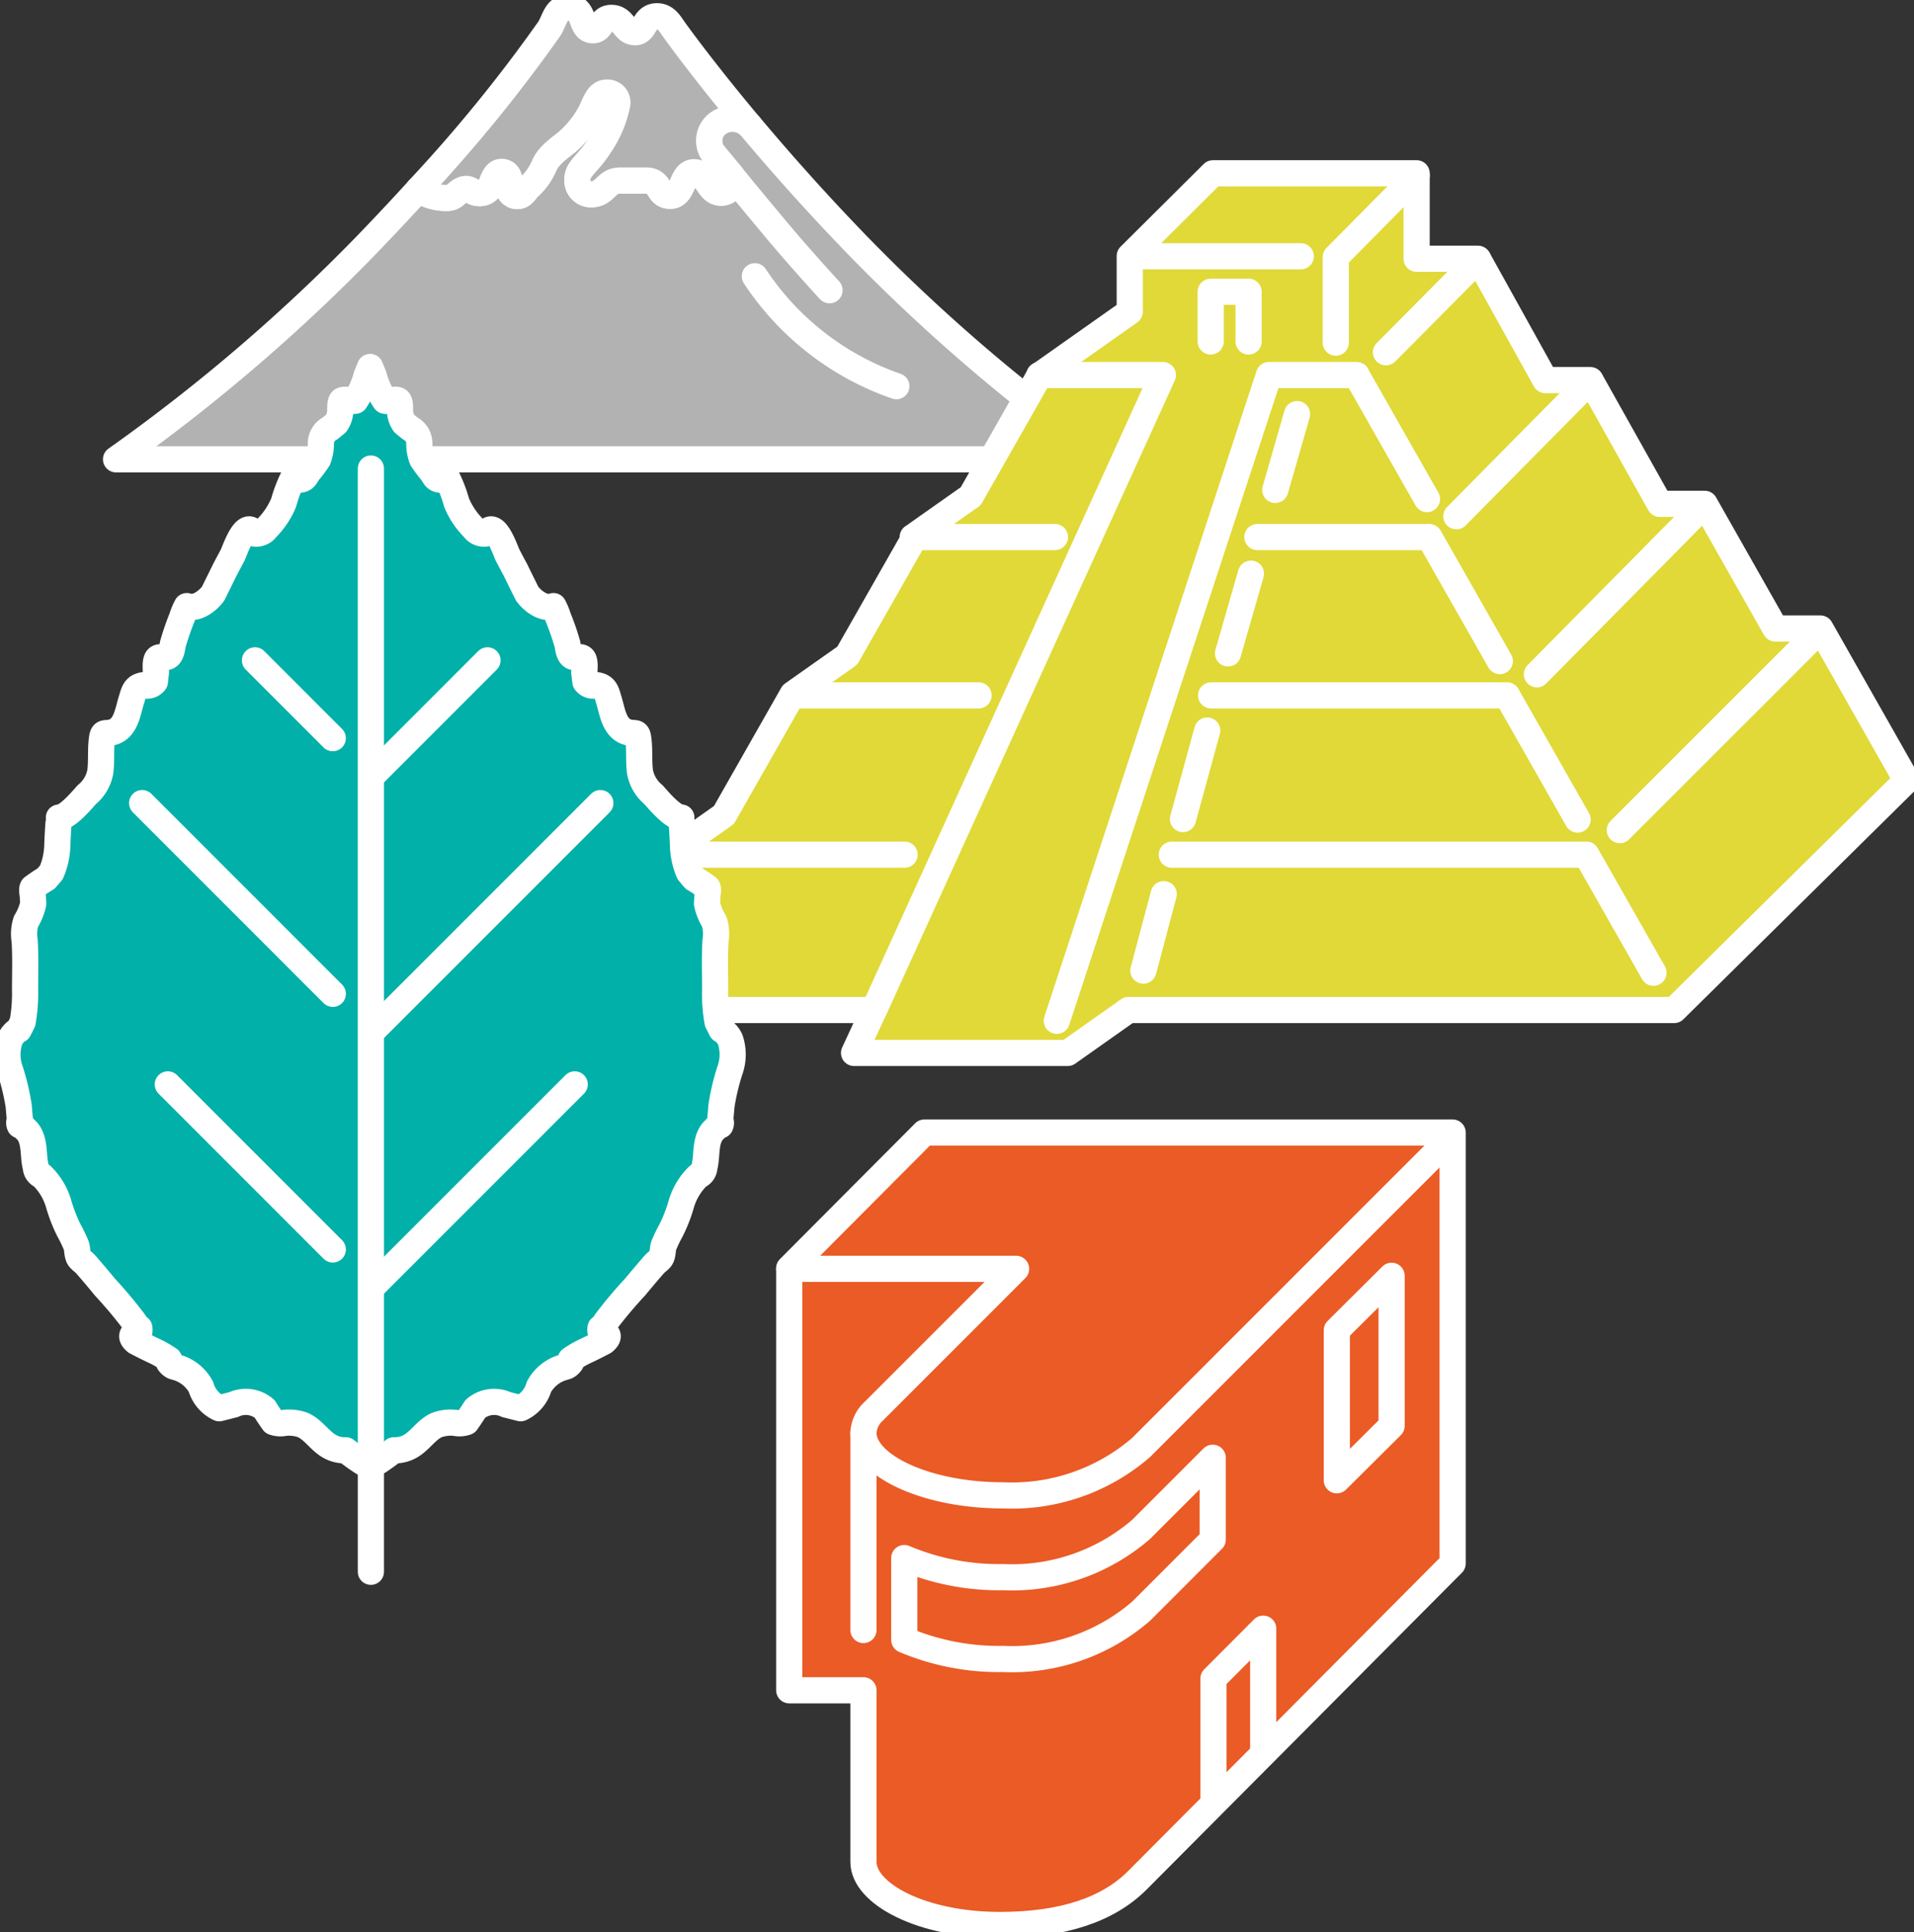 <svg id="Gruppe_786" data-name="Gruppe 786" xmlns="http://www.w3.org/2000/svg" xmlns:xlink="http://www.w3.org/1999/xlink" width="73.131" height="73.817" viewBox="0 0 73.131 73.817">
  <rect x="0" y="0" width="73.131" height="73.817" fill="#333333" stroke="none"/>
  <defs>
    <clipPath id="clip-path">
      <rect id="Rechteck_320" data-name="Rechteck 320" width="73.131" height="73.817" fill="none"/>
    </clipPath>
  </defs>
  <g id="Gruppe_785" data-name="Gruppe 785" clip-path="url(#clip-path)">
    <path id="Pfad_839" data-name="Pfad 839" d="M17.418,12.122Q18.5,11,19.425,9.983a1.91,1.91,0,0,0,1.1.319c.278,0,.342-.192.556-.3.3-.149.379.114.647.114a.443.443,0,0,0,.459-.274c.121-.318.21-.536.419-.536.229,0,.344.217.275.491a.337.337,0,0,0,.313.434c.208,0,.278-.148.415-.307a2.419,2.419,0,0,0,.614-.835c.177-.451.706-.761.947-.982a4,4,0,0,0,.82-1.04c.167-.306.276-.788.624-.788a.38.38,0,0,1,.415.422,4.252,4.252,0,0,1-.681,1.612c-.429.676-.843.868-.843,1.268a.52.52,0,0,0,.508.583c.578,0,.553-.524,1.12-.524h.994c.588,0,.416.582.924.582s.415-.9.911-.9c.335,0,.509.444.671.606a.449.449,0,0,0,.635.079.424.424,0,0,0,.08-.606l-.65-.784a.831.831,0,0,1,.122-1.124.949.949,0,0,1,1.26.05c1.113,1.326,2.507,2.905,4.13,4.581a68.631,68.631,0,0,0,9.549,8.165H7.87a68.625,68.625,0,0,0,9.548-8.165" transform="translate(-3.436 -2.743)" fill="#b2b2b2"/>
    <path id="Pfad_840" data-name="Pfad 840" d="M17.418,12.122Q18.5,11,19.425,9.983a1.91,1.91,0,0,0,1.1.319c.278,0,.342-.192.556-.3.3-.149.379.114.647.114a.443.443,0,0,0,.459-.274c.121-.318.21-.536.419-.536.229,0,.344.217.275.491a.337.337,0,0,0,.313.434c.208,0,.278-.148.415-.307a2.419,2.419,0,0,0,.614-.835c.177-.451.706-.761.947-.982a4,4,0,0,0,.82-1.04c.167-.306.276-.788.624-.788a.38.38,0,0,1,.415.422,4.252,4.252,0,0,1-.681,1.612c-.429.676-.843.868-.843,1.268a.52.52,0,0,0,.508.583c.578,0,.553-.524,1.12-.524h.994c.588,0,.416.582.924.582s.415-.9.911-.9c.335,0,.509.444.671.606a.449.449,0,0,0,.635.079.424.424,0,0,0,.08-.606l-.65-.784a.831.831,0,0,1,.122-1.124.949.949,0,0,1,1.26.05c1.113,1.326,2.507,2.905,4.13,4.581a68.631,68.631,0,0,0,9.549,8.165H7.87A68.625,68.625,0,0,0,17.418,12.122Z" transform="translate(-3.436 -2.743)" fill="none" stroke="#fff" stroke-linecap="round" stroke-linejoin="round" stroke-width="1"/>
    <path id="Pfad_841" data-name="Pfad 841" d="M39.773,4.967a.832.832,0,0,0-.122,1.125l.65.784a.423.423,0,0,1-.081.606.45.45,0,0,1-.636-.079c-.161-.161-.335-.606-.67-.606-.5,0-.391.9-.913.9s-.335-.582-.923-.582h-.994c-.567,0-.542.526-1.12.526a.521.521,0,0,1-.508-.583c0-.4.413-.591.843-1.268a4.25,4.25,0,0,0,.681-1.611.381.381,0,0,0-.416-.423c-.347,0-.456.482-.623.788a3.983,3.983,0,0,1-.82,1.04c-.241.221-.77.532-.948.982a2.406,2.406,0,0,1-.613.835c-.136.159-.207.308-.415.308a.338.338,0,0,1-.313-.434c.069-.274-.046-.491-.275-.491-.21,0-.3.218-.419.536a.443.443,0,0,1-.46.274c-.267,0-.347-.263-.647-.114-.215.105-.278.3-.556.3a1.915,1.915,0,0,1-1.1-.319,57.43,57.43,0,0,0,5-6.137C33.6.972,33.625.5,34.145.5c.624,0,.393.874.9.874.353,0,.276-.473.708-.473.478,0,.478.548.909.548.385,0,.324-.61.832-.61.277,0,.432.183.585.412.094.141,1.155,1.62,2.954,3.766a.949.949,0,0,0-1.261-.05" transform="translate(-12.392 -0.218)" fill="#a2a3a5"/>
    <path id="Pfad_842" data-name="Pfad 842" d="M39.773,4.967a.832.832,0,0,0-.122,1.125l.65.784a.423.423,0,0,1-.081.606.45.45,0,0,1-.636-.079c-.161-.161-.335-.606-.67-.606-.5,0-.391.9-.913.9s-.335-.582-.923-.582h-.994c-.567,0-.542.526-1.12.526a.521.521,0,0,1-.508-.583c0-.4.413-.591.843-1.268a4.25,4.25,0,0,0,.681-1.611.381.381,0,0,0-.416-.423c-.347,0-.456.482-.623.788a3.983,3.983,0,0,1-.82,1.04c-.241.221-.77.532-.948.982a2.406,2.406,0,0,1-.613.835c-.136.159-.207.308-.415.308a.338.338,0,0,1-.313-.434c.069-.274-.046-.491-.275-.491-.21,0-.3.218-.419.536a.443.443,0,0,1-.46.274c-.267,0-.347-.263-.647-.114-.215.105-.278.3-.556.3a1.915,1.915,0,0,1-1.1-.319,57.43,57.43,0,0,0,5-6.137C33.6.972,33.625.5,34.145.5c.624,0,.393.874.9.874.353,0,.276-.473.708-.473.478,0,.478.548.909.548.385,0,.324-.61.832-.61.277,0,.432.183.585.412.094.141,1.155,1.62,2.954,3.766A.949.949,0,0,0,39.773,4.967Z" transform="translate(-12.392 -0.218)" fill="#b2b2b2" stroke="#fff" stroke-linecap="round" stroke-linejoin="round" stroke-width="1"/>
    <path id="Pfad_843" data-name="Pfad 843" d="M51.2,18.733a10.649,10.649,0,0,0,5.406,4.2" transform="translate(-22.358 -8.18)" fill="none" stroke="#fff" stroke-linecap="round" stroke-linejoin="round" stroke-width="1"/>
    <path id="Pfad_844" data-name="Pfad 844" d="M49.438,11.695s.954,1.17,1.933,2.335c.887,1.056,1.911,2.164,1.911,2.164" transform="translate(-21.587 -5.107)" fill="none" stroke="#fff" stroke-linecap="round" stroke-linejoin="round" stroke-width="1"/>
    <path id="Pfad_845" data-name="Pfad 845" d="M86.74,29.141H85.018l-2.7-4.763H80.6L77.95,19.651H76.228l-2.574-4.635H71.311V11.751H63.528l-3.178,3.16v2.127L56.9,19.471l-2.627,4.617-2.088,1.471-2.629,4.619-2.086,1.47-2.626,4.617-2.089,1.472-3.4,5.977H50.575l-.759,1.64H57.98l2.322-1.64H81.151l8.882-8.77Z" transform="translate(-17.184 -5.131)" fill="#e0d937"/>
    <path id="Pfad_846" data-name="Pfad 846" d="M86.74,29.141H85.018l-2.7-4.763H80.6L77.95,19.651H76.228l-2.574-4.635H71.311V11.751H63.528l-3.178,3.16v2.127L56.9,19.471l-2.627,4.617-2.088,1.471-2.629,4.619-2.086,1.47-2.626,4.617-2.089,1.472-3.4,5.977H50.575l-.759,1.64H57.98l2.322-1.64H81.151l8.882-8.77Z" transform="translate(-17.184 -5.131)" fill="none" stroke="#fff" stroke-linecap="round" stroke-linejoin="round" stroke-width="1"/>
    <line id="Linie_1" data-name="Linie 1" x1="2.679" y1="4.71" transform="translate(51.844 14.356)" fill="none" stroke="#fff" stroke-linecap="round" stroke-linejoin="round" stroke-width="1"/>
    <line id="Linie_2" data-name="Linie 2" x1="2.693" y1="4.733" transform="translate(54.613 20.521)" fill="none" stroke="#fff" stroke-linecap="round" stroke-linejoin="round" stroke-width="1"/>
    <line id="Linie_3" data-name="Linie 3" x1="2.694" y1="4.736" transform="translate(57.585 26.573)" fill="none" stroke="#fff" stroke-linecap="round" stroke-linejoin="round" stroke-width="1"/>
    <line id="Linie_4" data-name="Linie 4" x1="2.567" y1="4.514" transform="translate(60.61 32.646)" fill="none" stroke="#fff" stroke-linecap="round" stroke-linejoin="round" stroke-width="1"/>
    <line id="Linie_5" data-name="Linie 5" y1="7.66" x2="7.663" transform="translate(61.891 24.052)" fill="none" stroke="#fff" stroke-linecap="round" stroke-linejoin="round" stroke-width="1"/>
    <line id="Linie_6" data-name="Linie 6" x2="15.792" transform="translate(44.773 32.649)" fill="none" stroke="#fff" stroke-linecap="round" stroke-linejoin="round" stroke-width="1"/>
    <line id="Linie_7" data-name="Linie 7" x2="8.93" transform="translate(25.634 32.649)" fill="none" stroke="#fff" stroke-linecap="round" stroke-linejoin="round" stroke-width="1"/>
    <path id="Pfad_847" data-name="Pfad 847" d="M83.134,25.432H79.784L71.678,50.1" transform="translate(-31.299 -11.105)" fill="none" stroke="#fff" stroke-linecap="round" stroke-linejoin="round" stroke-width="1"/>
    <line id="Linie_8" data-name="Linie 8" x1="3.524" y2="3.55" transform="translate(52.956 9.907)" fill="none" stroke="#fff" stroke-linecap="round" stroke-linejoin="round" stroke-width="1"/>
    <path id="Pfad_848" data-name="Pfad 848" d="M65.606,25.432h4.72L59.3,49.666" transform="translate(-25.894 -11.105)" fill="none" stroke="#fff" stroke-linecap="round" stroke-linejoin="round" stroke-width="1"/>
    <line id="Linie_9" data-name="Linie 9" y1="5.181" x2="5.124" transform="translate(55.645 14.54)" fill="none" stroke="#fff" stroke-linecap="round" stroke-linejoin="round" stroke-width="1"/>
    <line id="Linie_10" data-name="Linie 10" x2="6.544" transform="translate(48.043 20.516)" fill="none" stroke="#fff" stroke-linecap="round" stroke-linejoin="round" stroke-width="1"/>
    <line id="Linie_11" data-name="Linie 11" x2="5.435" transform="translate(34.873 20.516)" fill="none" stroke="#fff" stroke-linecap="round" stroke-linejoin="round" stroke-width="1"/>
    <line id="Linie_12" data-name="Linie 12" y1="6.478" x2="6.404" transform="translate(58.723 19.28)" fill="none" stroke="#fff" stroke-linecap="round" stroke-linejoin="round" stroke-width="1"/>
    <line id="Linie_13" data-name="Linie 13" x2="11.302" transform="translate(46.274 26.564)" fill="none" stroke="#fff" stroke-linecap="round" stroke-linejoin="round" stroke-width="1"/>
    <line id="Linie_14" data-name="Linie 14" x2="7.08" transform="translate(30.31 26.564)" fill="none" stroke="#fff" stroke-linecap="round" stroke-linejoin="round" stroke-width="1"/>
    <line id="Linie_15" data-name="Linie 15" x1="0.926" y2="3.383" transform="translate(45.2 27.907)" fill="none" stroke="#fff" stroke-linecap="round" stroke-linejoin="round" stroke-width="1"/>
    <line id="Linie_16" data-name="Linie 16" x1="0.777" y2="2.922" transform="translate(43.687 34.157)" fill="none" stroke="#fff" stroke-linecap="round" stroke-linejoin="round" stroke-width="1"/>
    <line id="Linie_17" data-name="Linie 17" x1="0.875" y2="3.045" transform="translate(46.921 21.914)" fill="none" stroke="#fff" stroke-linecap="round" stroke-linejoin="round" stroke-width="1"/>
    <line id="Linie_18" data-name="Linie 18" x1="0.833" y2="2.896" transform="translate(48.726 15.819)" fill="none" stroke="#fff" stroke-linecap="round" stroke-linejoin="round" stroke-width="1"/>
    <path id="Pfad_849" data-name="Pfad 849" d="M93.69,11.894,90.6,15.017v3.266" transform="translate(-39.562 -5.194)" fill="none" stroke="#fff" stroke-linecap="round" stroke-linejoin="round" stroke-width="1"/>
    <line id="Linie_19" data-name="Linie 19" x2="6.52" transform="translate(43.182 9.79)" fill="none" stroke="#fff" stroke-linecap="round" stroke-linejoin="round" stroke-width="1"/>
    <path id="Pfad_850" data-name="Pfad 850" d="M82.114,21.683v-1.9h1.448v1.9" transform="translate(-35.855 -8.638)" fill="none" stroke="#fff" stroke-linecap="round" stroke-linejoin="round" stroke-width="1"/>
    <path id="Pfad_851" data-name="Pfad 851" d="M28.123,50.588a.789.789,0,0,0-.34-.385c-.049-.1-.1-.2-.148-.294a5.929,5.929,0,0,1-.092-1.256c0-.62-.025-1.239.014-1.857a1.554,1.554,0,0,0-.052-.736,2.182,2.182,0,0,1-.272-.666c0-.084.01-.176.011-.262,0-.1.054-.272.006-.365a5.966,5.966,0,0,0-.51-.339c-.068-.079-.135-.159-.2-.238a2.8,2.8,0,0,1-.226-1.043c-.012-.274-.025-.547-.046-.819-.009-.061-.017-.122-.029-.182-.016-.034-.013-.051.012-.052-.333,0-.923-.718-1.064-.874a1.469,1.469,0,0,1-.517-.88c-.051-.41-.008-.824-.061-1.234-.041-.323-.1-.2-.388-.268-.53-.137-.6-.771-.733-1.211-.1-.327-.128-.543-.487-.592a.369.369,0,0,1-.416-.128c-.015-.119-.028-.238-.042-.358.007-.128.048-.468-.072-.55s-.292.026-.413-.076-.132-.335-.167-.479a9.638,9.638,0,0,0-.346-.993,2.348,2.348,0,0,0-.18-.434c-.368.142-.809-.2-1.007-.479q-.23-.461-.457-.926c-.1-.181-.193-.361-.288-.54-.069-.138-.411-1.168-.716-.958-.148.1-.05.149-.23.132a.478.478,0,0,1-.352-.207,3.02,3.02,0,0,1-.65-.97,5.414,5.414,0,0,0-.337-.9,2.638,2.638,0,0,0-.264.022c-.216-.017-.232-.125-.349-.295a5.508,5.508,0,0,1-.366-.488,1.643,1.643,0,0,1-.11-.624.638.638,0,0,0-.343-.552c-.077-.064-.158-.128-.235-.192a.861.861,0,0,1-.159-.522c0-.078.007-.318-.074-.362-.13-.072-.359.052-.5.016a3.213,3.213,0,0,1-.433-.963c-.008-.019-.136-.327-.136-.327s-.126.308-.133.327a3.246,3.246,0,0,1-.435.963c-.137.036-.367-.088-.5-.016-.079.043-.07.284-.073.362a.864.864,0,0,1-.159.522c-.08.064-.157.128-.236.192a.648.648,0,0,0-.345.552,1.652,1.652,0,0,1-.108.624,5.4,5.4,0,0,1-.366.488c-.118.17-.132.278-.35.295a2.61,2.61,0,0,0-.264-.022,5.351,5.351,0,0,0-.336.9,3.037,3.037,0,0,1-.649.97.482.482,0,0,1-.353.207c-.18.017-.082-.029-.229-.132-.307-.21-.647.82-.717.958-.095.179-.192.359-.287.54q-.228.464-.457.926c-.2.277-.641.621-1.008.479a2.435,2.435,0,0,0-.181.434,10.186,10.186,0,0,0-.343.993c-.037.145-.045.376-.168.479s-.3,0-.412.076-.079.421-.073.55c-.015.119-.028.239-.041.358a.371.371,0,0,1-.417.128c-.359.049-.386.265-.487.592-.136.44-.206,1.074-.733,1.211-.283.071-.348-.055-.388.268-.053.41-.008.825-.06,1.234a1.465,1.465,0,0,1-.518.88c-.141.156-.731.873-1.064.874.028,0,.03.018.011.052-.008.06-.017.121-.028.182-.019.272-.034.545-.044.819a2.788,2.788,0,0,1-.227,1.043l-.205.238a5.939,5.939,0,0,0-.508.339c-.047.094.006.264.006.365,0,.086.015.178.011.262a2.139,2.139,0,0,1-.272.666,1.555,1.555,0,0,0-.054.736c.039.619.018,1.238.016,1.857a6.2,6.2,0,0,1-.093,1.256c-.05.1-.1.2-.149.294a.775.775,0,0,0-.339.385,1.762,1.762,0,0,0,.016,1.168A9.225,9.225,0,0,1,.931,53.1c.016.184.031.366.048.55a.225.225,0,0,0-.006.2c.075-.015.092.032.14.07.049.055.1.106.153.157.309.38.2.939.321,1.377a.366.366,0,0,0,.229.324,2.454,2.454,0,0,1,.638,1.055,5.923,5.923,0,0,0,.4,1.033,5.532,5.532,0,0,1,.274.567c.055.15.029.386.127.506.066.081.167.144.241.227s.164.188.243.282c.162.189.323.38.479.573A17.363,17.363,0,0,1,5.342,61.36c.087.125.169.374.2.231a.4.4,0,0,1-.007.166c-.052.083-.191.019-.237.079-.083.1.038.22.112.283.244.129.491.253.739.368a3.877,3.877,0,0,1,.532.311c-.052.071-.014.111.032.162a.423.423,0,0,0,.13.1l.214.065a1.536,1.536,0,0,1,.838.714,1.3,1.3,0,0,0,.7.82l.548-.139a1.1,1.1,0,0,1,1.186.163c.106.172.219.341.338.506a.793.793,0,0,0,.426.029,1.555,1.555,0,0,1,.693.08c.43.189.668.652,1.1.855a1.166,1.166,0,0,0,.546.112s.837.657.917.568c.082.089.919-.568.919-.568a1.17,1.17,0,0,0,.546-.112c.433-.2.669-.666,1.1-.855a1.563,1.563,0,0,1,.7-.08.794.794,0,0,0,.426-.029c.118-.165.23-.334.338-.506a1.1,1.1,0,0,1,1.185-.163l.548.139a1.305,1.305,0,0,0,.7-.82,1.538,1.538,0,0,1,.838-.714l.214-.065a.4.4,0,0,0,.129-.1c.046-.051.085-.091.033-.162a3.883,3.883,0,0,1,.532-.311c.248-.115.493-.239.737-.368.073-.063.2-.179.114-.283-.048-.061-.185,0-.237-.079a.366.366,0,0,1-.007-.166c.032.143.116-.106.2-.231q.53-.7,1.125-1.337c.158-.193.319-.384.481-.573.08-.095.162-.189.244-.282s.175-.146.241-.227c.1-.119.071-.356.127-.506a5.767,5.767,0,0,1,.273-.567,5.628,5.628,0,0,0,.4-1.033A2.459,2.459,0,0,1,26.9,55.78a.369.369,0,0,0,.232-.324c.116-.438.01-1,.319-1.377.054-.051.1-.1.153-.157.048-.039.064-.086.139-.07a.223.223,0,0,0-.006-.2c.016-.184.032-.367.048-.55a8.681,8.681,0,0,1,.321-1.349,1.79,1.79,0,0,0,.017-1.168" transform="translate(-0.218 -10.863)" fill="#00b0a9"/>
    <path id="Pfad_852" data-name="Pfad 852" d="M28.123,50.588a.789.789,0,0,0-.34-.385c-.049-.1-.1-.2-.148-.294a5.929,5.929,0,0,1-.092-1.256c0-.62-.025-1.239.014-1.857a1.554,1.554,0,0,0-.052-.736,2.182,2.182,0,0,1-.272-.666c0-.084.01-.176.011-.262,0-.1.054-.272.006-.365a5.966,5.966,0,0,0-.51-.339c-.068-.079-.135-.159-.2-.238a2.8,2.8,0,0,1-.226-1.043c-.012-.274-.025-.547-.046-.819-.009-.061-.017-.122-.029-.182-.016-.034-.013-.051.012-.052-.333,0-.923-.718-1.064-.874a1.469,1.469,0,0,1-.517-.88c-.051-.41-.008-.824-.061-1.234-.041-.323-.1-.2-.388-.268-.53-.137-.6-.771-.733-1.211-.1-.327-.128-.543-.487-.592a.369.369,0,0,1-.416-.128c-.015-.119-.028-.238-.042-.358.007-.128.048-.468-.072-.55s-.292.026-.413-.076-.132-.335-.167-.479a9.638,9.638,0,0,0-.346-.993,2.348,2.348,0,0,0-.18-.434c-.368.142-.809-.2-1.007-.479q-.23-.461-.457-.926c-.1-.181-.193-.361-.288-.54-.069-.138-.411-1.168-.716-.958-.148.1-.05.149-.23.132a.478.478,0,0,1-.352-.207,3.02,3.02,0,0,1-.65-.97,5.414,5.414,0,0,0-.337-.9,2.638,2.638,0,0,0-.264.022c-.216-.017-.232-.125-.349-.295a5.508,5.508,0,0,1-.366-.488,1.643,1.643,0,0,1-.11-.624.638.638,0,0,0-.343-.552c-.077-.064-.158-.128-.235-.192a.861.861,0,0,1-.159-.522c0-.078.007-.318-.074-.362-.13-.072-.359.052-.5.016a3.213,3.213,0,0,1-.433-.963c-.008-.019-.136-.327-.136-.327s-.126.308-.133.327a3.246,3.246,0,0,1-.435.963c-.137.036-.367-.088-.5-.016-.079.043-.07.284-.073.362a.864.864,0,0,1-.159.522c-.08.064-.157.128-.236.192a.648.648,0,0,0-.345.552,1.652,1.652,0,0,1-.108.624,5.4,5.4,0,0,1-.366.488c-.118.17-.132.278-.35.295a2.61,2.61,0,0,0-.264-.022,5.351,5.351,0,0,0-.336.9,3.037,3.037,0,0,1-.649.97.482.482,0,0,1-.353.207c-.18.017-.082-.029-.229-.132-.307-.21-.647.82-.717.958-.095.179-.192.359-.287.54q-.228.464-.457.926c-.2.277-.641.621-1.008.479a2.435,2.435,0,0,0-.181.434,10.186,10.186,0,0,0-.343.993c-.037.145-.045.376-.168.479s-.3,0-.412.076-.079.421-.073.55c-.015.119-.028.239-.041.358a.371.371,0,0,1-.417.128c-.359.049-.386.265-.487.592-.136.44-.206,1.074-.733,1.211-.283.071-.348-.055-.388.268-.053.41-.008.825-.06,1.234a1.465,1.465,0,0,1-.518.88c-.141.156-.731.873-1.064.874.028,0,.03.018.011.052-.008.06-.017.121-.028.182-.019.272-.034.545-.044.819a2.788,2.788,0,0,1-.227,1.043l-.205.238a5.939,5.939,0,0,0-.508.339c-.047.094.006.264.006.365,0,.086.015.178.011.262a2.139,2.139,0,0,1-.272.666,1.555,1.555,0,0,0-.054.736c.039.619.018,1.238.016,1.857a6.2,6.2,0,0,1-.093,1.256c-.05.1-.1.2-.149.294a.775.775,0,0,0-.339.385,1.762,1.762,0,0,0,.016,1.168A9.225,9.225,0,0,1,.931,53.1c.016.184.031.366.048.55a.225.225,0,0,0-.006.2c.075-.015.092.032.14.07.049.055.1.106.153.157.309.38.2.939.321,1.377a.366.366,0,0,0,.229.324,2.454,2.454,0,0,1,.638,1.055,5.923,5.923,0,0,0,.4,1.033,5.532,5.532,0,0,1,.274.567c.055.15.029.386.127.506.066.081.167.144.241.227s.164.188.243.282c.162.189.323.38.479.573A17.363,17.363,0,0,1,5.342,61.36c.087.125.169.374.2.231a.4.4,0,0,1-.007.166c-.052.083-.191.019-.237.079-.083.1.038.22.112.283.244.129.491.253.739.368a3.877,3.877,0,0,1,.532.311c-.052.071-.014.111.032.162a.423.423,0,0,0,.13.1l.214.065a1.536,1.536,0,0,1,.838.714,1.3,1.3,0,0,0,.7.82l.548-.139a1.1,1.1,0,0,1,1.186.163c.106.172.219.341.338.506a.793.793,0,0,0,.426.029,1.555,1.555,0,0,1,.693.08c.43.189.668.652,1.1.855a1.166,1.166,0,0,0,.546.112s.837.657.917.568c.082.089.919-.568.919-.568a1.17,1.17,0,0,0,.546-.112c.433-.2.669-.666,1.1-.855a1.563,1.563,0,0,1,.7-.08.794.794,0,0,0,.426-.029c.118-.165.23-.334.338-.506a1.1,1.1,0,0,1,1.185-.163l.548.139a1.305,1.305,0,0,0,.7-.82,1.538,1.538,0,0,1,.838-.714l.214-.065a.4.4,0,0,0,.129-.1c.046-.051.085-.091.033-.162a3.883,3.883,0,0,1,.532-.311c.248-.115.493-.239.737-.368.073-.063.2-.179.114-.283-.048-.061-.185,0-.237-.079a.366.366,0,0,1-.007-.166c.032.143.116-.106.2-.231q.53-.7,1.125-1.337c.158-.193.319-.384.481-.573.08-.095.162-.189.244-.282s.175-.146.241-.227c.1-.119.071-.356.127-.506a5.767,5.767,0,0,1,.273-.567,5.628,5.628,0,0,0,.4-1.033A2.459,2.459,0,0,1,26.9,55.78a.369.369,0,0,0,.232-.324c.116-.438.01-1,.319-1.377.054-.051.1-.1.153-.157.048-.039.064-.086.139-.07a.223.223,0,0,0-.006-.2c.016-.184.032-.367.048-.55a8.681,8.681,0,0,1,.321-1.349A1.79,1.79,0,0,0,28.123,50.588Z" transform="translate(-0.218 -10.863)" fill="none" stroke="#fff" stroke-linecap="round" stroke-linejoin="round" stroke-width="1"/>
    <line id="Linie_20" data-name="Linie 20" y2="37.968" transform="translate(14.171 17.898)" fill="none" stroke="#fff" stroke-linecap="round" stroke-linejoin="round" stroke-width="1"/>
    <line id="Linie_21" data-name="Linie 21" y2="4.692" transform="translate(14.171 55.351)" fill="none" stroke="#fff" stroke-linecap="round" stroke-linejoin="round" stroke-width="1"/>
    <line id="Linie_22" data-name="Linie 22" y1="7.774" x2="7.774" transform="translate(14.185 41.425)" fill="none" stroke="#fff" stroke-linecap="round" stroke-linejoin="round" stroke-width="1"/>
    <line id="Linie_23" data-name="Linie 23" y1="8.754" x2="8.753" transform="translate(14.185 30.679)" fill="none" stroke="#fff" stroke-linecap="round" stroke-linejoin="round" stroke-width="1"/>
    <line id="Linie_24" data-name="Linie 24" y1="4.442" x2="4.441" transform="translate(14.185 25.226)" fill="none" stroke="#fff" stroke-linecap="round" stroke-linejoin="round" stroke-width="1"/>
    <line id="Linie_25" data-name="Linie 25" x1="6.304" y1="6.305" transform="translate(6.412 41.425)" fill="none" stroke="#fff" stroke-linecap="round" stroke-linejoin="round" stroke-width="1"/>
    <line id="Linie_26" data-name="Linie 26" x1="7.285" y1="7.286" transform="translate(5.431 30.679)" fill="none" stroke="#fff" stroke-linecap="round" stroke-linejoin="round" stroke-width="1"/>
    <line id="Linie_27" data-name="Linie 27" x1="2.972" y1="2.973" transform="translate(9.743 25.226)" fill="none" stroke="#fff" stroke-linecap="round" stroke-linejoin="round" stroke-width="1"/>
    <path id="Pfad_853" data-name="Pfad 853" d="M58.694,76.8l-5.166,5.186V98.106h2.836v6.554c0,1.222,2.224,2.412,5.209,2.412,2.437,0,4.151-.6,5.259-1.709.726-.726,12.044-12.1,12.044-12.1V76.8Z" transform="translate(-23.373 -33.536)" fill="#ea5b25"/>
    <path id="Pfad_854" data-name="Pfad 854" d="M58.694,76.8l-5.166,5.186V98.106h2.836v6.554c0,1.222,2.224,2.412,5.209,2.412,2.437,0,4.151-.6,5.259-1.709.726-.726,12.044-12.1,12.044-12.1V76.8Z" transform="translate(-23.373 -33.536)" fill="none" stroke="#fff" stroke-linecap="round" stroke-linejoin="round" stroke-width="1"/>
    <path id="Pfad_855" data-name="Pfad 855" d="M58.563,88.443c0,1.223,2.35,2.385,5.336,2.385A7.548,7.548,0,0,0,69.171,89c.3-.3,11.817-11.817,11.817-11.817" transform="translate(-25.572 -33.704)" fill="none" stroke="#fff" stroke-linecap="round" stroke-linejoin="round" stroke-width="1"/>
    <path id="Pfad_856" data-name="Pfad 856" d="M92.762,92.244l-2.093,2.079V88.591l2.093-2.08Z" transform="translate(-39.591 -37.775)" fill="none" stroke="#fff" stroke-linecap="round" stroke-linejoin="round" stroke-width="1"/>
    <path id="Pfad_857" data-name="Pfad 857" d="M82.3,117.1v-4.754l1.9-1.906v4.749" transform="translate(-35.935 -48.224)" fill="none" stroke="#fff" stroke-linecap="round" stroke-linejoin="round" stroke-width="1"/>
    <path id="Pfad_858" data-name="Pfad 858" d="M56.365,99.838V92.309a1.194,1.194,0,0,1,.4-.835l5.432-5.433H53.529" transform="translate(-23.374 -37.57)" fill="none" stroke="#fff" stroke-linecap="round" stroke-linejoin="round" stroke-width="1"/>
    <path id="Pfad_859" data-name="Pfad 859" d="M70.38,101.59a7.551,7.551,0,0,1-5.272,1.823,9.291,9.291,0,0,1-3.776-.729v3.125a9.291,9.291,0,0,0,3.776.73,7.542,7.542,0,0,0,5.272-1.824c.092-.091,1.217-1.217,2.737-2.737V98.853Z" transform="translate(-26.781 -43.165)" fill="none" stroke="#fff" stroke-linecap="round" stroke-linejoin="round" stroke-width="1"/>
  </g>
</svg>
